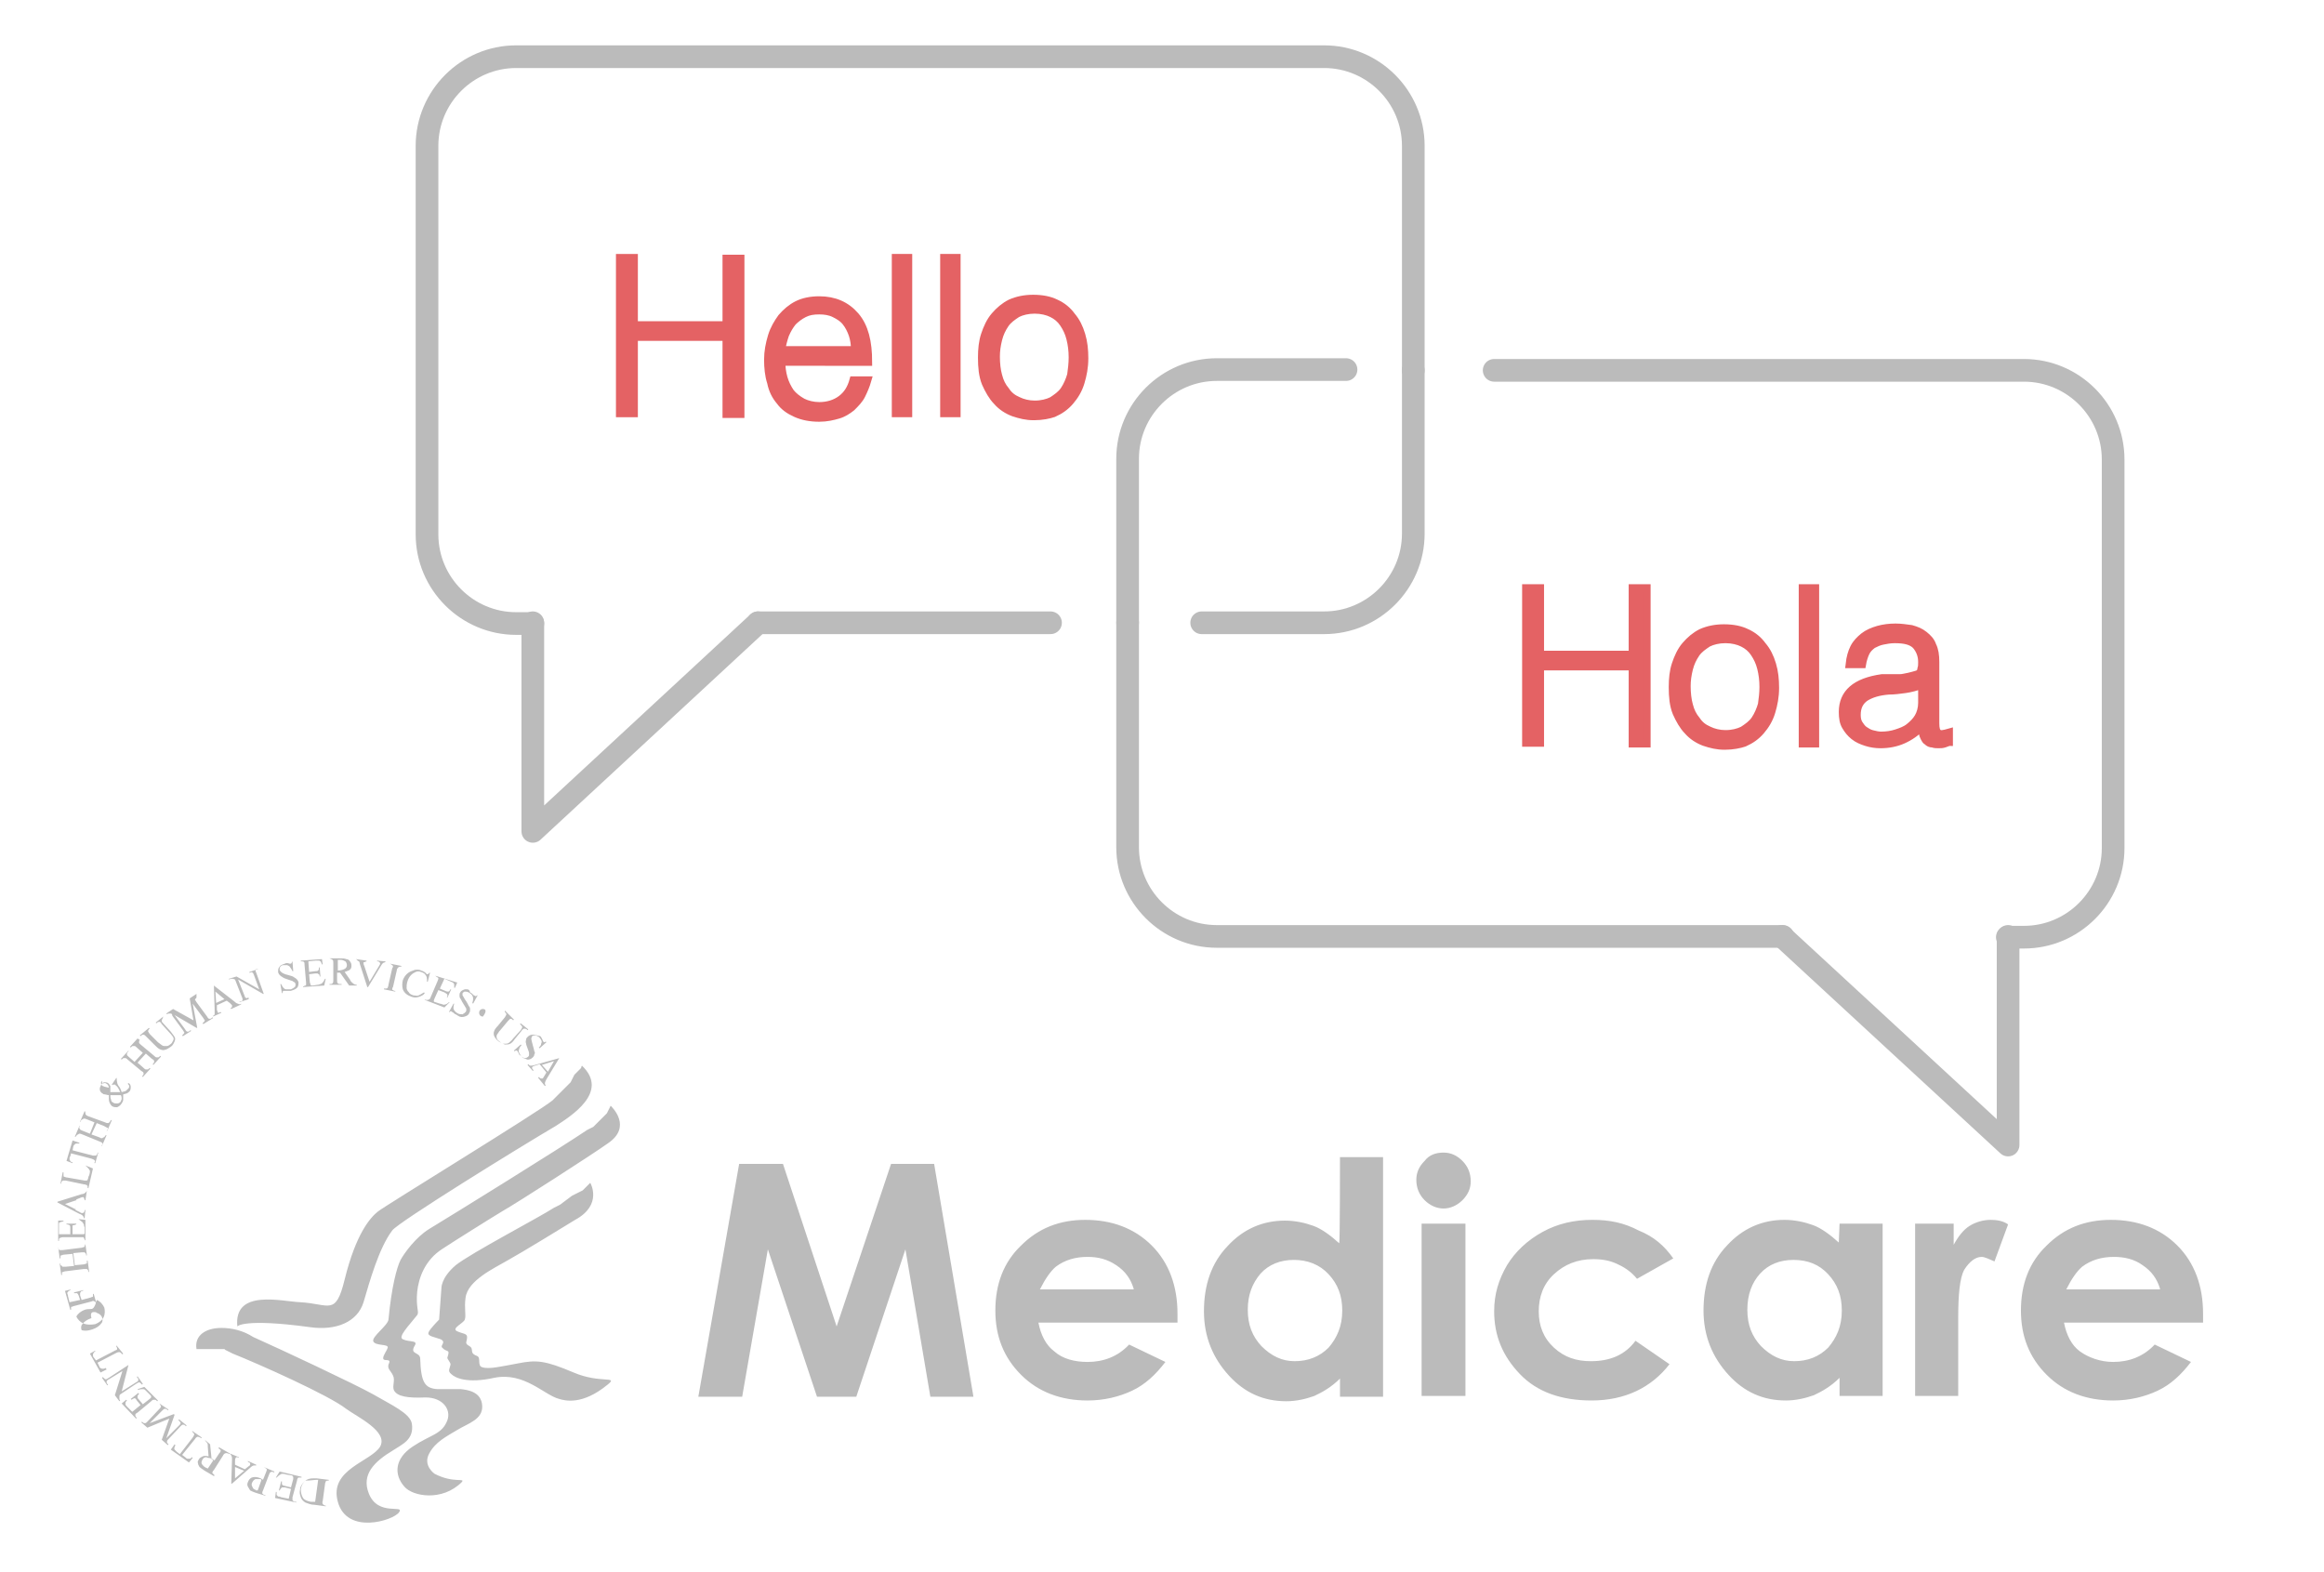 <?xml version="1.0" encoding="utf-8"?>
<!-- Generator: Adobe Illustrator 21.1.0, SVG Export Plug-In . SVG Version: 6.00 Build 0)  -->
<svg version="1.1" id="Layer_1" xmlns="http://www.w3.org/2000/svg" xmlns:xlink="http://www.w3.org/1999/xlink" x="0px" y="0px"
	 viewBox="0 0 307.5 208" style="enable-background:new 0 0 307.5 208;" xml:space="preserve">
<style type="text/css">
	.st0{fill:#BBBBBB;}
	.st1{fill:none;stroke:#BBBBBB;stroke-width:3;stroke-linecap:round;stroke-linejoin:round;}
	.st2{fill:#E46264;stroke:#E46264;stroke-miterlimit:10;}
</style>
<path class="st0" d="M43.6,126.8L43.6,126.8L43.6,126.8c0.2,0.1,0.3,0.1,0.4,0.2s0.1,0.2,0.1,0.4v2.3c0,0.2,0,0.3-0.1,0.4
	c-0.1,0.1-0.2,0.1-0.3,0.1h-0.1v0.1h1.6v-0.1H45c-0.1,0-0.2,0-0.3-0.1s-0.1-0.2-0.1-0.4v-1h0.1h0.1H45l1.2,1.7h1v-0.1
	c-0.2,0-0.4-0.1-0.5-0.2c-0.1-0.1-0.3-0.2-0.4-0.5l-0.7-1c0.3-0.1,0.6-0.2,0.7-0.3c0.2-0.2,0.2-0.3,0.2-0.6c0-0.2-0.1-0.4-0.2-0.5
	c-0.1-0.2-0.3-0.3-0.5-0.3c-0.2-0.1-0.5-0.1-0.9-0.1L43.6,126.8L43.6,126.8z M42.6,126.9l-2.8,0.2v0.1h0.1c0.2,0,0.3,0,0.3,0.1
	c0.1,0,0.1,0.2,0.1,0.4l0.2,2.3c0,0.2,0,0.3,0,0.3c0,0.1-0.1,0.1-0.1,0.1c-0.1,0-0.2,0.1-0.2,0.1h-0.1v0.1l2.8-0.2l0.2-0.9H43
	c-0.1,0.2-0.2,0.4-0.3,0.5c-0.1,0.1-0.2,0.2-0.3,0.2s-0.2,0.1-0.4,0.1l-0.6,0.1c-0.1,0-0.2,0-0.2,0s-0.1,0-0.1-0.1
	c0,0,0-0.1-0.1-0.3l-0.1-1.1l0.8-0.1c0.2,0,0.3,0,0.3,0c0.1,0,0.1,0.1,0.2,0.1c0,0,0.1,0.1,0.1,0.3h0.1l-0.1-1.2h-0.1
	c0,0.2,0,0.3-0.1,0.4c-0.1,0.1-0.2,0.1-0.4,0.1l-0.8,0.1l-0.1-1.4l1-0.1c0.2,0,0.3,0,0.4,0c0.1,0,0.2,0.1,0.2,0.1
	c0.1,0.1,0.1,0.2,0.2,0.4h0.1L42.6,126.9L42.6,126.9z M47.1,126.9L47.1,126.9c0.1,0.1,0.2,0.1,0.2,0.2c0.1,0,0.1,0.1,0.2,0.1
	c0,0,0.1,0.1,0.1,0.3l1,3.1h0.1l1.7-2.8c0.1-0.2,0.2-0.3,0.3-0.4c0.1,0,0.2-0.1,0.3-0.1v-0.1l-1.1-0.1v0.1c0,0,0,0,0.1,0
	c0.1,0,0.2,0.1,0.2,0.1c0.1,0.1,0.1,0.1,0.1,0.2c0,0.1-0.1,0.2-0.2,0.4l-1.2,2l-0.7-2.1c-0.1-0.2-0.1-0.3-0.1-0.4
	c0-0.1,0-0.1,0.1-0.1s0.2-0.1,0.3-0.1v-0.1L47.1,126.9L47.1,126.9z M45.1,127c0.2,0,0.4,0.1,0.6,0.2c0.1,0.1,0.2,0.3,0.2,0.5
	c0,0.2-0.1,0.4-0.3,0.5c-0.2,0.1-0.5,0.2-0.8,0.2c0,0,0,0-0.1,0l0,0l0,0l0,0l0,0l0,0l0,0l0,0l0,0l0,0V127C44.8,127,45,127,45.1,127
	L45.1,127z M38.7,127.2L38.7,127.2c-0.1,0.1-0.1,0.1-0.1,0.2l-0.1,0.1c0,0-0.1,0-0.2,0c-0.2-0.1-0.5-0.1-0.6,0
	c-0.3,0.1-0.6,0.2-0.7,0.4c-0.2,0.2-0.2,0.4-0.2,0.7c0,0.1,0.1,0.3,0.2,0.4c0.1,0.1,0.2,0.2,0.4,0.3c0.1,0.1,0.4,0.2,0.7,0.3
	s0.6,0.2,0.6,0.2c0.1,0.1,0.2,0.1,0.3,0.2c0.1,0.1,0.1,0.2,0.1,0.2c0,0.2,0,0.3-0.1,0.4c-0.1,0.1-0.3,0.2-0.5,0.3
	c-0.2,0-0.4,0-0.6,0c-0.2,0-0.3-0.1-0.4-0.2c-0.1-0.1-0.2-0.3-0.3-0.5h-0.1l0.2,1.2h0.1c0-0.1,0-0.1,0-0.2l0.1-0.1
	c0.1,0,0.2,0,0.3,0c0.2,0,0.3,0,0.4,0c0.1,0,0.2,0,0.3,0c0.3-0.1,0.6-0.2,0.8-0.4c0.2-0.2,0.2-0.5,0.2-0.7c0-0.1-0.1-0.3-0.2-0.4
	c-0.1-0.1-0.2-0.2-0.4-0.3c-0.1-0.1-0.4-0.2-0.8-0.3c-0.5-0.1-0.8-0.3-0.9-0.4c-0.1-0.1-0.2-0.2-0.2-0.3s0-0.3,0.1-0.4
	c0.1-0.1,0.2-0.2,0.4-0.2c0.2,0,0.3,0,0.5,0c0.2,0.1,0.3,0.1,0.4,0.3c0.1,0.1,0.2,0.3,0.3,0.5h0.1L38.7,127.2L38.7,127.2z
	 M51.6,127.5L51.6,127.5L51.6,127.5c0.2,0.1,0.3,0.2,0.3,0.2l0.1,0.1c0,0.1,0,0.2-0.1,0.3l-0.5,2.2c0,0.2-0.1,0.3-0.1,0.4
	c-0.1,0.1-0.2,0.1-0.4,0.1h-0.1v0.1l1.5,0.3v-0.1h-0.1c-0.1,0-0.2-0.1-0.2-0.1c-0.1,0-0.1-0.1-0.1-0.1c0-0.1,0-0.2,0.1-0.3l0.5-2.2
	c0-0.2,0.1-0.3,0.2-0.4c0.1-0.1,0.2-0.1,0.3-0.1h0.1v-0.1L51.6,127.5L51.6,127.5z M34.2,128.2l-1.2,0.4v0.1h0.1
	c0.1-0.1,0.3-0.1,0.3,0c0.1,0,0.1,0.1,0.2,0.3l0.7,1.9l-3-1.7l-1,0.3v0.1c0.1,0,0.2-0.1,0.2-0.1c0.1,0,0.2,0,0.3,0
	c0.1,0,0.2,0.1,0.3,0.1l0.9,2.3c0.1,0.2,0.1,0.3,0.1,0.4s-0.1,0.2-0.3,0.2h-0.1v0.1l1.2-0.4V132h-0.1c-0.1,0.1-0.2,0.1-0.3,0
	c-0.1,0-0.1-0.2-0.2-0.4l-0.8-2l3.3,1.9h0.1l-1-2.8c-0.1-0.2-0.1-0.3-0.1-0.4C33.8,128.3,33.9,128.2,34.2,128.2L34.2,128.2
	L34.2,128.2L34.2,128.2z M55.2,128.3c-0.2,0-0.3,0-0.5,0.1c-0.3,0.1-0.6,0.2-0.9,0.5c-0.2,0.2-0.4,0.5-0.5,0.8
	c-0.1,0.4-0.1,0.8,0,1.2c0.2,0.5,0.6,0.8,1.2,1c0.3,0.1,0.6,0.1,0.9,0c0.3-0.1,0.6-0.2,0.8-0.5l-0.1-0.1c-0.3,0.2-0.5,0.3-0.7,0.4
	c-0.2,0.1-0.4,0-0.7,0c-0.3-0.1-0.5-0.2-0.6-0.4c-0.2-0.2-0.3-0.4-0.3-0.6c0-0.2,0-0.5,0.1-0.8c0.1-0.4,0.3-0.7,0.5-0.9
	s0.4-0.3,0.6-0.4c0.2-0.1,0.5-0.1,0.7,0c0.3,0.1,0.5,0.2,0.6,0.4c0.2,0.2,0.2,0.5,0.2,0.9h0.1l0.3-1.2h-0.1c0,0.1-0.1,0.1-0.2,0.2
	c-0.1,0-0.1,0-0.1,0s-0.1,0-0.1-0.1c-0.2-0.2-0.4-0.3-0.7-0.4C55.5,128.3,55.3,128.3,55.2,128.3L55.2,128.3z M57.6,129.1L57.6,129.1
	L57.6,129.1c0.2,0.2,0.3,0.2,0.4,0.3c0,0.1,0,0.2-0.1,0.4l-0.9,2.1c-0.1,0.2-0.1,0.3-0.2,0.3c0,0-0.1,0.1-0.2,0.1
	c-0.1,0-0.2,0-0.3,0l-0.1-0.1v0.1l2.6,1l0.7-0.7h-0.1c-0.2,0.2-0.4,0.3-0.5,0.3s-0.2,0.1-0.3,0c-0.1,0-0.2-0.1-0.4-0.1l-0.6-0.2
	c-0.1,0-0.2-0.1-0.2-0.1v-0.1c0,0,0-0.1,0.1-0.3L58,131l0.8,0.3c0.1,0.1,0.2,0.1,0.3,0.2c0.1,0.1,0.1,0.1,0.1,0.2s0,0.2-0.1,0.3h0.1
	l0.5-1.1h-0.1c-0.1,0.2-0.2,0.3-0.3,0.3c-0.1,0-0.2,0-0.4-0.1l-0.7-0.3l0.6-1.3l0.9,0.4c0.2,0.1,0.3,0.1,0.3,0.2
	c0.1,0.1,0.1,0.1,0.1,0.2c0,0.1,0,0.2,0,0.4h0.1l0.3-0.7L57.6,129.1L57.6,129.1z M28.3,130.4L28.3,130.4l0.1,3.2c0,0.3,0,0.5,0,0.6
	s-0.1,0.1-0.2,0.2v0.1l1.1-0.5l-0.1-0.1c-0.2,0.1-0.3,0.1-0.3,0.1c-0.1,0-0.1,0-0.1-0.1c0-0.1-0.1-0.2-0.1-0.3v-0.6l1.3-0.6l0.4,0.3
	c0.1,0.1,0.2,0.2,0.3,0.3c0,0.1,0,0.1,0,0.2c0,0.1-0.1,0.1-0.2,0.2l0.1,0.1l1.3-0.6v-0.1c-0.1,0.1-0.3,0.1-0.4,0
	c-0.1,0-0.3-0.1-0.5-0.3L28.3,130.4L28.3,130.4z M61.8,130.9c-0.1,0-0.2,0-0.3,0c-0.3,0.1-0.5,0.2-0.6,0.4c-0.1,0.1-0.1,0.3-0.1,0.4
	s0,0.3,0.1,0.4c0.1,0.1,0.2,0.4,0.4,0.7c0.2,0.3,0.3,0.5,0.3,0.5c0.1,0.1,0.1,0.2,0.1,0.3s0,0.2-0.1,0.3c-0.1,0.1-0.2,0.2-0.4,0.3
	c-0.2,0-0.4,0-0.6-0.1c-0.2-0.1-0.3-0.2-0.4-0.3c-0.1-0.1-0.2-0.3-0.2-0.4c0-0.1,0-0.3,0.1-0.6H60l-0.6,1.1h0.1
	c0.1-0.1,0.1-0.1,0.1-0.1h0.1c0,0,0.1,0.1,0.3,0.2c0.1,0.1,0.2,0.2,0.3,0.2c0.1,0.1,0.2,0.1,0.3,0.2c0.3,0.2,0.6,0.2,0.9,0.1
	c0.3-0.1,0.5-0.2,0.6-0.5c0.1-0.1,0.1-0.3,0.1-0.4c0-0.1,0-0.3-0.1-0.4c-0.1-0.1-0.2-0.4-0.4-0.7c-0.3-0.4-0.4-0.7-0.5-0.8
	c0-0.1,0-0.2,0-0.3c0.1-0.1,0.2-0.2,0.3-0.2c0.2,0,0.3,0,0.5,0.1c0.2,0.1,0.3,0.2,0.4,0.3c0.1,0.1,0.2,0.3,0.2,0.5
	c0,0.2,0,0.3-0.1,0.6l0.1,0.1l0.6-1.1h-0.1c-0.1,0.1-0.1,0.1-0.1,0.1h-0.1c0,0-0.1-0.1-0.2-0.1c-0.2-0.2-0.3-0.3-0.5-0.4
	C62.1,130.9,61.9,130.9,61.8,130.9L61.8,130.9z M28.5,131.2l1.2,1l-1.1,0.5L28.5,131.2L28.5,131.2z M26,131.5l-0.9,0.6l0.5,2.9
	l-2.7-1.5l-0.9,0.6l0.1,0.1c0.1-0.1,0.2-0.1,0.3-0.1c0.1,0,0.1,0,0.2,0c0.1,0,0.2,0.1,0.2,0.3l1.4,1.9c0.1,0.2,0.2,0.3,0.2,0.3
	c0,0.1-0.1,0.2-0.2,0.3l-0.1,0.1l0.1,0.1l1.1-0.7l-0.1-0.1l-0.1,0.1c-0.1,0.1-0.2,0.1-0.3,0.1c-0.1,0-0.2-0.1-0.3-0.3l-1.4-1.9
	L26,136h0.1l-0.6-3.2l1.4,1.9c0.1,0.2,0.2,0.3,0.2,0.3c0,0.1-0.1,0.2-0.2,0.3l-0.1,0.1l0.1,0.1l1.3-0.8l-0.1-0.1l-0.1,0.1
	c-0.1,0.1-0.2,0.1-0.3,0.1s-0.2-0.1-0.3-0.3l-1.4-1.9c-0.1-0.2-0.2-0.3-0.2-0.3c0-0.1,0.1-0.2,0.2-0.3L26,131.5L26,131.5L26,131.5z
	 M63.9,133.5c-0.3,0-0.5,0.2-0.5,0.5c0,0.3,0.2,0.5,0.5,0.5l0,0l0,0l0,0l0,0l0,0l0,0l0,0l0,0l0,0l0,0l0,0l0,0l0,0l0,0l0,0l0,0l0,0
	l0,0l0,0l0,0l0,0l0,0l0,0l0,0l0,0l0,0l0,0l0,0l0,0l0,0l0,0l0,0l0,0C64.5,133.7,64.2,133.5,63.9,133.5L63.9,133.5z M66.8,133.7
	L66.8,133.7v0.2c0.1,0.1,0.2,0.2,0.2,0.3s-0.1,0.2-0.2,0.4l-0.9,1.1c-0.3,0.3-0.5,0.6-0.5,0.7c-0.1,0.2-0.1,0.5,0,0.7
	c0.1,0.2,0.3,0.5,0.6,0.7c0.3,0.2,0.6,0.3,0.8,0.4c0.3,0,0.5,0,0.7-0.1s0.4-0.3,0.6-0.6l0.9-1.1c0.1-0.2,0.2-0.2,0.3-0.3
	c0.1,0,0.3,0,0.4,0.1l0.1,0.1l0.1-0.1l-1-0.8l-0.1,0.1l0,0l0.1,0.1c0.1,0.1,0.2,0.2,0.2,0.3s-0.1,0.2-0.2,0.4l-1,1.1
	c-0.2,0.3-0.5,0.5-0.6,0.6c-0.2,0.1-0.3,0.1-0.6,0.1c-0.2,0-0.4-0.1-0.6-0.3c-0.1-0.1-0.3-0.2-0.3-0.3c-0.1-0.1-0.1-0.3-0.1-0.4
	c0-0.1,0.1-0.3,0.2-0.4c0.1-0.2,0.2-0.3,0.3-0.4l1-1.2c0.1-0.1,0.2-0.2,0.3-0.3c0.1,0,0.2,0,0.3,0.1l0.1,0.1l0.1-0.1L66.8,133.7
	L66.8,133.7z M21.6,134.5l-1,0.8l0.1,0.1l0.1-0.1c0.1-0.1,0.2-0.1,0.3-0.1c0.1,0,0.2,0.1,0.3,0.3l1,1.1c0.3,0.3,0.4,0.5,0.5,0.6
	c0.1,0.2,0.1,0.3,0,0.5c-0.1,0.2-0.2,0.4-0.4,0.5c-0.1,0.1-0.3,0.2-0.4,0.2c-0.1,0-0.3,0-0.4,0c-0.1,0-0.3-0.1-0.4-0.2
	c-0.1-0.1-0.3-0.2-0.4-0.3l-1.1-1.1c-0.1-0.2-0.2-0.3-0.2-0.3c0-0.1,0-0.2,0.1-0.3l0.1-0.1l-0.1-0.1l-1.2,1l0.1,0.1l0.1-0.1
	c0.1-0.1,0.2-0.1,0.3-0.1c0.1,0,0.2,0.1,0.4,0.3l1,1c0.3,0.3,0.5,0.5,0.7,0.6s0.5,0.2,0.7,0.1c0.2,0,0.5-0.2,0.8-0.4
	c0.3-0.2,0.4-0.5,0.5-0.7c0.1-0.2,0.1-0.5,0-0.6c-0.1-0.2-0.3-0.4-0.5-0.7l-1-1.1c-0.1-0.1-0.2-0.2-0.2-0.3s0-0.2,0.1-0.3
	L21.6,134.5L21.6,134.5L21.6,134.5z M70.5,136.9c-0.3,0-0.5,0.1-0.7,0.3c-0.1,0.1-0.2,0.2-0.2,0.4c0,0.1-0.1,0.3,0,0.4
	c0,0.2,0.1,0.4,0.2,0.7c0.1,0.3,0.2,0.5,0.2,0.6s0,0.2,0,0.3c0,0.1-0.1,0.2-0.1,0.2c-0.1,0.1-0.3,0.2-0.4,0.2
	c-0.2,0-0.3-0.1-0.5-0.2c-0.1-0.1-0.2-0.3-0.3-0.5c-0.1-0.2-0.1-0.3,0-0.5c0-0.1,0.1-0.3,0.3-0.5l-0.1-0.1L68,139l0.1,0.1
	c0.1-0.1,0.1-0.1,0.2-0.1s0.1,0,0.1,0s0.1,0.1,0.2,0.3s0.1,0.3,0.2,0.3c0.1,0.1,0.1,0.1,0.2,0.2c0.2,0.2,0.5,0.3,0.8,0.4
	c0.3,0,0.5-0.1,0.7-0.3c0.1-0.1,0.2-0.2,0.2-0.4c0.1-0.1,0.1-0.3,0-0.4c0-0.1-0.1-0.4-0.2-0.8c-0.1-0.4-0.2-0.7-0.2-0.9
	c0-0.1,0.1-0.2,0.1-0.3c0.1-0.1,0.2-0.1,0.4-0.1c0.2,0,0.3,0.1,0.5,0.2c0.1,0.1,0.2,0.2,0.3,0.4c0.1,0.2,0.1,0.3,0,0.5
	c0,0.2-0.1,0.3-0.3,0.5l0.1,0.1l0.9-0.8l-0.1-0.1c-0.1,0.1-0.1,0.1-0.2,0.1c0,0-0.1,0-0.1-0.1c0,0-0.1-0.1-0.1-0.2
	c-0.1-0.2-0.2-0.4-0.3-0.5C71,137,70.8,136.9,70.5,136.9L70.5,136.9z M18.2,137.4l-1,1.1l0.1,0.1l0.1-0.1c0.1-0.1,0.1-0.1,0.2-0.1
	c0.1,0,0.1,0,0.2,0c0.1,0,0.2,0.1,0.3,0.2l0.8,0.7l-1.1,1.2l0,0l-0.8-0.7c-0.1-0.1-0.2-0.2-0.2-0.2c0-0.1,0-0.1,0-0.2
	c0-0.1,0.1-0.2,0.1-0.2l0.1-0.1L17,139l-1,1.1l0.1,0.1l0.1-0.1c0.1-0.1,0.1-0.1,0.2-0.1c0.1,0,0.1,0,0.2,0c0.1,0,0.2,0.1,0.3,0.2
	l1.8,1.5c0.2,0.1,0.3,0.2,0.3,0.3s0,0.2-0.1,0.3l-0.1,0.1l0.1,0.1l1-1.1l-0.1-0.1l-0.1,0.1c-0.1,0.1-0.1,0.1-0.2,0.1
	c-0.1,0-0.1,0-0.2,0c-0.1,0-0.2-0.1-0.3-0.2l-0.8-0.7l1.1-1.2l0.8,0.7c0.2,0.1,0.3,0.2,0.3,0.3s0,0.2-0.1,0.3l-0.1,0.1l0.1,0.1
	l1-1.1l-0.1-0.1l-0.1,0.1c-0.1,0.1-0.1,0.1-0.2,0.1c-0.1,0-0.1,0-0.2,0c-0.1,0-0.2-0.1-0.3-0.2l-1.8-1.5c-0.1-0.1-0.2-0.2-0.2-0.2
	c0-0.1,0-0.1,0-0.2s0.1-0.2,0.1-0.2L18.2,137.4L18.2,137.4L18.2,137.4z M74,140l-3.2,0.9c-0.3,0.1-0.5,0.1-0.6,0.1
	c-0.1,0-0.2-0.1-0.3-0.2l-0.1,0.1l0.7,0.8l0.1-0.1c-0.1-0.1-0.2-0.2-0.2-0.3c0-0.1,0-0.1,0.1-0.2c0.1,0,0.2-0.1,0.3-0.1l0.6-0.2
	l0.9,1.1l0,0l-0.3,0.5c-0.1,0.2-0.2,0.3-0.2,0.3c-0.1,0-0.1,0-0.2,0c-0.1,0-0.2-0.1-0.3-0.2l-0.1,0.1l0.9,1.1l0.1-0.1
	c-0.1-0.1-0.1-0.2-0.1-0.3s0.1-0.3,0.2-0.5L74,140L74,140L74,140z M73.3,140.4l-0.8,1.4l-0.8-0.9L73.3,140.4z M77,141L77,141L77,141
	L77,141z M77,141L77,141L77,141L77,141L77,141l-0.1,0.2v0.1l-0.1,0.1l-0.1,0.1l-0.1,0.1l-0.1,0.1l-0.1,0.1l-0.1,0.1l-0.1,0.1
	l-0.1,0.1l-0.1,0.1l-0.1,0.2l-0.1,0.2l-0.1,0.2l-0.1,0.2l-0.1,0.2l-0.2,0.2l-0.2,0.2l-0.2,0.2l-0.2,0.2l-0.2,0.2l-0.2,0.2l-0.2,0.2
	l-0.2,0.2l-0.2,0.2l-0.2,0.2l-0.2,0.2l-0.2,0.2c-1.8,1.5-22.1,13.9-23.1,14.7c-1,0.8-2.9,2.9-4.4,9c-1.2,4.9-2,3.2-5.9,3
	c-2.4-0.1-8.8-1.8-8.3,3.2c0,0,0.8-1.1,9.6,0.1c3.5,0.5,6.3-0.7,7.1-3.3c0.8-2.7,2-7.1,3.8-9.5c0.8-1.1,17-11.1,21.6-13.8
	C75.5,147.7,80.7,144.5,77,141L77,141z M15.4,142.6l-0.6,0.9l0.1,0.1c0-0.1,0.1-0.1,0.2-0.1c0.1,0,0.2,0,0.2,0.1
	c0.2,0.1,0.4,0.4,0.6,0.9c-0.4,0-0.9,0-1.3,0c0-0.4,0-0.6,0-0.8c-0.1-0.2-0.2-0.3-0.3-0.4c-0.2-0.1-0.3-0.1-0.5-0.1
	s-0.3,0.2-0.4,0.3c-0.1,0.2-0.2,0.4-0.2,0.6c0,0.3,0.2,0.5,0.4,0.6c0.1,0.1,0.2,0.1,0.3,0.1c0.1,0,0.3,0.1,0.5,0.1
	c0,0.5,0,0.8,0.1,1c0.1,0.2,0.2,0.4,0.4,0.5c0.2,0.1,0.4,0.1,0.6,0.1c0.2-0.1,0.4-0.2,0.6-0.5c0.1-0.2,0.2-0.3,0.2-0.5s0-0.4,0-0.7
	c0.3-0.1,0.5-0.1,0.6-0.2c0.1-0.1,0.3-0.2,0.3-0.3c0.1-0.2,0.1-0.3,0.1-0.5s-0.1-0.4-0.3-0.5l-0.1,0.1c0.1,0.1,0.2,0.2,0.2,0.3
	s0,0.2-0.1,0.3s-0.2,0.2-0.3,0.3c-0.1,0.1-0.3,0.1-0.6,0.2c-0.1-0.3-0.2-0.6-0.4-0.8c-0.2-0.3-0.2-0.5-0.2-0.5
	C15.4,142.9,15.5,142.7,15.4,142.6L15.4,142.6L15.4,142.6z M13.8,143.3c0.1,0,0.2,0,0.3,0.1c0.2,0.1,0.2,0.2,0.3,0.4l0,0l0,0l0,0
	l0,0l0,0l0,0l0,0l0,0l0,0l0,0l0,0l0,0l0,0l0,0v0.1l0,0c-0.2,0-0.4-0.1-0.5-0.1c-0.1,0-0.2-0.1-0.3-0.1c-0.1-0.1-0.2-0.1-0.2-0.3
	c-0.1-0.1,0-0.3,0.1-0.4C13.5,143.4,13.6,143.4,13.8,143.3C13.7,143.3,13.7,143.3,13.8,143.3L13.8,143.3z M16,144.9L16,144.9
	L16,144.9c0.1,0.2,0.1,0.4,0.1,0.5s-0.1,0.2-0.1,0.3c-0.1,0.2-0.3,0.3-0.5,0.3c-0.2,0-0.4,0-0.5-0.1c-0.2-0.1-0.3-0.2-0.3-0.4
	c-0.1-0.2-0.1-0.4-0.1-0.6c0.3,0,0.5,0,0.6,0l0,0l0,0l0,0l0,0l0,0l0,0l0,0l0,0l0,0l0,0l0,0l0,0l0,0l0,0l0,0l0,0l0,0l0,0l0,0l0,0l0,0
	l0,0l0,0H16L16,144.9L16,144.9L16,144.9z M80.7,146.2C80.7,146.2,80.8,146.2,80.7,146.2L80.7,146.2
	C80.8,146.2,80.8,146.2,80.7,146.2z M80.8,146.3l-0.1,0.2l-0.1,0.2l-0.1,0.2l-0.1,0.2l-0.1,0.2l-0.1,0.1l-0.1,0.1l-0.1,0.1l-0.1,0.1
	l-0.1,0.1l-0.1,0.1l-0.1,0.1l-0.1,0.1l-0.1,0.1l-0.1,0.1l-0.1,0.1l-0.1,0.1l-0.1,0.1l-0.1,0.1l-0.1,0.1l-0.1,0.1l-0.1,0.1l-0.1,0.1
	l-0.2,0.1l-0.2,0.1l-0.2,0.1l-0.2,0.1c-3.7,2.5-17.6,11.1-20.9,13.1c-1.8,1.1-3.3,3.2-3.8,4.1c-0.5,1-1.2,3.6-1.6,7.9
	c-0.1,0.8-2.3,2.3-2,2.9c0.3,0.6,2,0.3,1.9,0.8c-0.1,0.4-0.6,1-0.6,1.4c0,0.5,1,0,0.8,0.6c-0.4,0.8,0.2,1,0.5,1.7
	c0.3,0.6-0.1,1.3,0.1,1.9c0.4,0.9,1.9,1.1,4.2,1c2.3,0,3.4,1.6,2.9,3c-0.7,1.9-2.2,1.9-4.6,3.5c-2.4,1.6-2.5,3.7-1.1,5.3
	c1.1,1.3,5,2,7.6-0.6c0.5-0.6-1.1,0.2-3.6-1.1c0,0-1.6-1.1-0.7-2.7c0.8-1.5,2.2-2.2,3.7-3.1c1.5-0.9,3.4-1.4,3.3-3.2
	c-0.1-1.9-2-2.1-2.8-2.2c-0.8,0-2,0-3.1,0c-1.7-0.1-2.2-0.9-2.3-4c0-1-1.5-0.5-0.7-1.8c0.4-0.7-0.8-0.4-1.6-0.8
	c-0.7-0.3,0.8-1.8,1.9-3.2c0.3-0.4-0.2-1,0-3.1c0.2-1.8,1-4.2,3.4-5.7c1.2-0.8,6.3-4,7.8-4.9c2.1-1.2,12.2-7.7,14-9
	C83.7,149.1,81,146.5,80.8,146.3L80.8,146.3z M11.2,147l-0.6,1.4h0.1v-0.1c0-0.1,0.1-0.1,0.2-0.2c0.1,0,0.1-0.1,0.2-0.1
	c0.1,0,0.2,0,0.4,0.1l1,0.4l-0.6,1.5l0,0l-1-0.4c-0.2-0.1-0.3-0.1-0.3-0.2l-0.1-0.1c0-0.1,0-0.2,0-0.2l0.1-0.1h-0.1l-0.6,1.4H10
	l0.1-0.1c0-0.1,0.1-0.1,0.2-0.2c0.1,0,0.1-0.1,0.2-0.1c0.1,0,0.2,0,0.4,0.1l2.2,0.9c0.2,0.1,0.3,0.1,0.4,0.2c0.1,0.1,0.1,0.2,0,0.3
	l-0.1,0.1h0.1l0.6-1.4H14l-0.1,0.1c0,0.1-0.1,0.1-0.2,0.2c-0.1,0-0.1,0.1-0.2,0.1c-0.1,0-0.2,0-0.3-0.1l-1.1-0.4l0.7-1.5l1,0.4
	c0.2,0.1,0.3,0.2,0.4,0.2c0.1,0.1,0.1,0.2,0,0.3l-0.1,0.1h0.1l0.6-1.4h-0.1l-0.1,0.1c0,0.1-0.1,0.1-0.1,0.2c-0.1,0-0.1,0.1-0.2,0.1
	c-0.1,0-0.2,0-0.4-0.1l-2.2-0.8c-0.2-0.1-0.3-0.1-0.3-0.2c-0.1,0-0.1-0.1-0.1-0.2C11.3,147.2,11.3,147.1,11.2,147h0.2H11.2L11.2,147
	z M9.6,150.9l-0.8,2.7l0.8,0.3v-0.1c-0.2-0.1-0.3-0.1-0.3-0.2c-0.1-0.1-0.1-0.2-0.1-0.3c0-0.1,0-0.2,0.1-0.3l0.1-0.4l2.7,0.7
	c0.2,0.1,0.3,0.1,0.4,0.2c0.1,0.1,0.1,0.2,0,0.3v0.1h0.1l0.4-1.4h-0.1v0.1c0,0.1-0.1,0.2-0.2,0.3c-0.1,0-0.2,0-0.4,0l-2.7-0.7
	l0.1-0.5c0-0.1,0.1-0.2,0.2-0.3c0.1-0.1,0.2-0.1,0.3-0.1s0.2,0,0.3,0v-0.1L9.6,150.9L9.6,150.9z M11.3,154.2L11.3,154.2
	c0.2,0.2,0.3,0.3,0.4,0.4c0.1,0.1,0.1,0.2,0.2,0.3c0,0.1,0,0.3-0.1,0.6l-0.1,0.2c0,0.2-0.1,0.3-0.1,0.4l-0.1,0.1c-0.1,0-0.2,0-0.3,0
	l-2.3-0.4c-0.2,0-0.3-0.1-0.4-0.1c-0.1,0-0.1-0.1-0.1-0.2s0-0.2,0-0.4H8.3L8,156.6h0.1v-0.1c0-0.1,0.1-0.2,0.2-0.3
	c0.1,0,0.2,0,0.4,0l2.4,0.5c0.2,0,0.3,0.1,0.4,0.1c0.1,0.1,0.1,0.2,0.1,0.3v0.1h0.1l0.6-2.6L11.3,154.2L11.3,154.2z M78.1,156.5
	L78.1,156.5L78.1,156.5L78.1,156.5L78.1,156.5L78.1,156.5L78.1,156.5L78.1,156.5l-0.2,0.2l-0.1,0.1l-0.1,0.1l-0.1,0.1l-0.1,0.1
	l-0.1,0.1l-0.1,0.1l-0.1,0.1l-0.1,0.1l-0.2,0.1l-0.2,0.1l-0.2,0.1l-0.2,0.1l-0.2,0.1l-0.2,0.1l-0.2,0.1l-0.4,0.3l-0.4,0.3l-0.4,0.3
	l-0.4,0.3l-0.2,0.1l-0.2,0.1l-0.2,0.1l-0.2,0.1c-2,1.3-11,6-13,7.6c-2,1.7-1.9,3.1-1.9,3.1l-0.3,4.1c0,0-1.3,1.3-1.4,1.7
	c-0.2,0.5,0.8,0.6,1.6,0.9c0.8,0.4-0.1,0.8,0.2,1.1c0.6,0.7,1.1,0.1,0.7,1.3c-0.1,0.2,0.5,0.7,0.4,1c-0.1,0.5-0.4,0.8,0.1,1.2
	c0.5,0.5,2.1,1.3,5.7,0.5c4-0.8,6.6,2.3,8.6,2.8c0.7,0.2,3,0.9,6.4-1.9c1.5-1.2-1-0.1-4.5-1.6c-3.8-1.6-4.9-1.7-7.4-1.2
	c-2.2,0.4-3.8,0.8-4.7,0.5c-0.7-0.2-0.1-1.3-0.7-1.5c-1.1-0.4-0.3-0.9-1-1.3c-0.7-0.4-0.3-0.5-0.3-1.2c0-0.5-0.6-0.4-1.4-0.8
	c-0.6-0.4,0.9-1,1.1-1.5c0.2-0.6-0.1-1.5,0.1-2.9c0.3-2.3,3.8-3.9,5.5-4.9c2-1.1,7.7-4.6,9-5.4C79.8,159.4,78.1,156.5,78.1,156.5
	L78.1,156.5z M11.5,157.5c0,0.1-0.1,0.2-0.2,0.3c-0.1,0.1-0.3,0.2-0.5,0.2l-3.2,1v0.1l2.9,1.5c0.3,0.1,0.4,0.2,0.5,0.3
	c0,0.1,0.1,0.1,0.1,0.3h0.1l0.1-1.1h-0.1c0,0.2-0.1,0.3-0.1,0.3c-0.1,0.1-0.1,0.1-0.2,0.1c-0.1,0-0.2,0-0.3-0.1l-0.6-0.3l0.1-1.4
	l0.5-0.2c0.2-0.1,0.3-0.1,0.4-0.1c0.1,0,0.1,0,0.1,0.1s0.1,0.1,0.1,0.3h0.1L11.5,157.5L11.5,157.5L11.5,157.5z M10.1,158.8L10,160
	l-1.4-0.7L10.1,158.8L10.1,158.8z M10.4,161.3L10.4,161.3c0.2,0.2,0.4,0.3,0.5,0.4c0.1,0.1,0.1,0.2,0.2,0.3c0,0.1,0,0.2,0.1,0.4v0.6
	c0,0.1,0,0.2,0,0.2l-0.1,0.1c0,0-0.1,0-0.3,0H9.6v-0.8c0-0.1,0-0.3,0-0.3c0-0.1,0.1-0.1,0.2-0.1c0.1,0,0.2-0.1,0.3-0.1v-0.1H8.8v0.1
	c0.2,0,0.4,0.1,0.4,0.1c0.1,0.1,0.1,0.2,0.1,0.4v0.8H7.8v-1c0-0.2,0-0.3,0-0.4c0-0.1,0.1-0.2,0.2-0.2c0.1,0,0.2-0.1,0.4-0.1v-0.1
	H7.7v2.7h0.1v-0.1c0-0.1,0-0.2,0.1-0.3c0.1,0,0.2-0.1,0.4-0.1h2.4c0.2,0,0.3,0,0.3,0c0.1,0,0.1,0.1,0.1,0.1c0,0.1,0.1,0.1,0.1,0.2
	v0.1h0.1v-2.7L10.4,161.3L10.4,161.3z M11.3,164.6L11.3,164.6L11.3,164.6c-0.1,0.2-0.1,0.3-0.1,0.3c0,0.1-0.1,0.1-0.1,0.1
	c-0.1,0-0.2,0.1-0.4,0.1l-2.4,0.3c-0.2,0-0.3,0-0.4,0c-0.1,0-0.1,0-0.1-0.1c-0.1-0.1-0.1-0.1-0.1-0.2V165H7.7l0.2,1.5h0.1v-0.1
	c0-0.1,0-0.2,0-0.2c0-0.1,0.1-0.1,0.1-0.1c0.1,0,0.2-0.1,0.4-0.1l1.1-0.1l0.2,1.6l-1.1,0.1c-0.2,0-0.3,0-0.4,0
	c-0.1,0-0.1-0.1-0.1-0.1C8,167.4,8,167.4,8,167.3v-0.1H7.9l0.2,1.5h0.1v-0.1c0-0.1,0-0.2,0-0.2c0-0.1,0.1-0.1,0.1-0.1
	c0.1,0,0.2-0.1,0.4-0.1l2.4-0.3c0.2,0,0.4,0,0.4,0c0.1,0.1,0.2,0.2,0.2,0.3v0.1h0.1l-0.2-1.5h-0.1v0.1c0,0.1,0,0.2,0,0.2
	c0,0.1-0.1,0.1-0.1,0.1c-0.1,0-0.2,0.1-0.4,0.1l-1.1,0.1l-0.2-1.6l1.1-0.1c0.2,0,0.4,0,0.4,0c0.1,0.1,0.2,0.2,0.2,0.3v0.1h0.1
	L11.3,164.6L11.3,164.6z M9.4,170.6l-0.8,0.2l0.7,2.5h0.1v-0.1c0-0.1,0-0.2,0-0.2c0-0.1,0-0.1,0.1-0.1c0.1,0,0.2-0.1,0.3-0.1
	l2.3-0.6c0.2-0.1,0.3-0.1,0.4,0c0.1,0,0.2,0.1,0.2,0.3v0.1h0.1l-0.4-1.4h-0.1v0.1c0,0.1,0,0.2,0,0.2c0,0.1,0,0.1-0.1,0.1
	c-0.1,0-0.2,0.1-0.3,0.1l-1.1,0.3l-0.2-0.6c0-0.1,0-0.2,0-0.3s0.1-0.1,0.1-0.2c0.1-0.1,0.2-0.1,0.3-0.1v-0.1l-1.2,0.3v0.1
	c0.2,0,0.3,0,0.4,0c0.1,0.1,0.1,0.1,0.2,0.3l0.2,0.6l-1.4,0.3L9,171.5c0-0.2-0.1-0.3-0.1-0.4c0-0.1,0.1-0.2,0.1-0.2
	C9.1,170.8,9.2,170.8,9.4,170.6L9.4,170.6L9.4,170.6z M12,173.2c-0.2,0-0.5,0-0.8,0.1c-0.5,0.2-0.9,0.5-1.1,0.9l0,0l0,0l0,0l0,0l0,0
	l0,0l0,0l0,0l0,0l0,0l0,0l0,0l0,0l0,0l0,0l0,0l0,0l0,0l0,0l0,0l0,0l0,0l0,0l0,0l0,0l0,0l0,0l0,0l0,0l0,0l0,0l0,0
	c0.2,0.4,0.5,0.7,0.9,0.9c0.5,0.2,1,0.2,1.6,0.1c0.5-0.2,0.9-0.5,1.1-0.9c0.2-0.4,0.2-0.9,0.1-1.3c-0.2-0.4-0.5-0.8-1-1
	C12.5,173.2,12.2,173.2,12,173.2L12,173.2z M12.4,173.6c0.2,0,0.3,0,0.4,0.1c0.3,0.1,0.6,0.3,0.7,0.6c0.1,0.3,0.1,0.6-0.1,0.8
	c-0.2,0.3-0.6,0.6-1.2,0.8c-0.6,0.2-1,0.2-1.4,0.1l0,0l0,0l0,0l0,0l0,0l0,0l0,0l0,0l0,0l0,0l0,0l0,0l0,0l0,0l0,0l0,0l0,0l0,0l0,0
	l0,0l0,0l0,0l0,0l0,0l0,0l0,0l0,0l0,0l0,0l0,0l0,0l0,0c-0.1-0.3-0.1-0.6,0.1-0.8c0.2-0.3,0.6-0.6,1.2-0.8
	C11.9,173.7,12.2,173.6,12.4,173.6L12.4,173.6z M29.3,175.7c-2.1,0-3.6,1-3.3,2.8l0,0l0,0l0,0l0,0l0,0h0.1h0.1h0.1h0.1h0.1h0.1h0.1
	h0.1H27h0.1h0.2h0.2h0.2h0.2H28h0.2h0.2h0.1h0.1h0.1h0.1h0.1H29h0.1h0.1h0.1h0.1h0.1h0.2l0.1,0.1l0.2,0.1l0.2,0.1l0.2,0.1l0.2,0.1
	l0.2,0.1c3.5,1.4,12.7,5.5,15,7.3c1.5,1.1,5.6,3,4.5,5c-1.2,2-6.8,3-5.6,7.3c1.2,4.4,7.3,2.5,8.1,1.4c0.8-1.1-2.8,0.6-4-2.5
	c-1-2.5,0.7-4.2,3.2-5.7c1.2-0.8,2.8-1.4,2.5-3.5c-0.2-1.4-2.7-2.5-5.1-3.9c-2.5-1.4-12.1-5.9-15.9-7.6
	C32.1,176,30.6,175.7,29.3,175.7L29.3,175.7z M15.4,178L15.4,178v0.2c0.1,0.1,0.1,0.2,0.1,0.3s-0.1,0.1-0.3,0.2l-2.5,1.3l-0.3-0.4
	c-0.1-0.1-0.1-0.2-0.1-0.3s0-0.2,0.1-0.3c0-0.1,0.1-0.1,0.2-0.2v-0.1l-0.7,0.4l0,0l1.4,2.5l0.8-0.4L14,181c-0.2,0.1-0.3,0.1-0.4,0.1
	c-0.1,0-0.2,0-0.3-0.1c-0.1,0-0.1-0.1-0.2-0.3l-0.2-0.4l2.5-1.3c0.2-0.1,0.3-0.1,0.4-0.1c0.1,0,0.2,0.1,0.3,0.2l0.1,0.1l0.1-0.1
	L15.4,178L15.4,178z M17,180.6l-2.6,1.7c-0.2,0.1-0.3,0.2-0.4,0.2c-0.1,0-0.2-0.1-0.3-0.2l-0.1-0.1l-0.1,0.1l0.7,1l0.1-0.1l-0.1-0.1
	c-0.1-0.1-0.1-0.2-0.1-0.3s0.1-0.2,0.3-0.3l1.8-1.1l-1,3.2l0.6,0.8l0.1-0.1c-0.1-0.1-0.1-0.2-0.1-0.2c0-0.1,0-0.2,0-0.3
	s0-0.2,0.1-0.3l2.1-1.4c0.2-0.1,0.3-0.2,0.4-0.2c0.1,0,0.2,0.1,0.3,0.2l0.1,0.1l0.1-0.1l-0.7-1l-0.1,0.1l0.1,0.1
	c0.1,0.1,0.1,0.2,0.1,0.3s-0.1,0.2-0.3,0.3l-1.9,1.2L17,180.6L17,180.6L17,180.6z M19.1,183.5l-0.9,0.3l0.1,0.1
	c0.2-0.1,0.5-0.1,0.6-0.1c0.1,0,0.2,0,0.3,0.1c0.1,0.1,0.2,0.2,0.3,0.3l0.4,0.4c0.1,0.1,0.1,0.1,0.1,0.2v0.1c0,0-0.1,0.1-0.2,0.2
	l-0.9,0.7l-0.5-0.6c-0.1-0.1-0.2-0.2-0.2-0.3s0-0.1,0-0.2c0-0.1,0.1-0.1,0.2-0.3l-0.1-0.1l-1,0.8l0.1,0.1c0.2-0.1,0.3-0.2,0.4-0.2
	c0.1,0,0.2,0.1,0.3,0.3l0.5,0.6l-1.1,0.9l-0.7-0.7c-0.1-0.1-0.2-0.2-0.2-0.3c0-0.1,0-0.2,0-0.2c0-0.1,0.1-0.2,0.2-0.3l-0.1-0.1
	l-0.6,0.5l1.9,2l0.1-0.1l-0.1-0.1c-0.1-0.1-0.1-0.2-0.1-0.3s0.1-0.2,0.3-0.3l1.8-1.5c0.1-0.1,0.2-0.2,0.3-0.2s0.1,0,0.2,0
	c0.1,0,0.2,0.1,0.2,0.1l0.1,0.1l0.1-0.1L19.1,183.5L19.1,183.5z M21.1,185.7L21.1,185.7L21.1,185.7c0.1,0.2,0.2,0.3,0.2,0.4
	s-0.1,0.2-0.2,0.3l-1.6,1.7c-0.1,0.1-0.2,0.2-0.3,0.2s-0.2,0-0.3-0.1l-0.1-0.1l-0.1,0.1l0.8,0.7l2.9-1.2l-1,2.8l0.8,0.7l0.1-0.1
	c-0.1-0.1-0.2-0.2-0.2-0.2c0-0.1,0-0.1,0-0.2c0-0.1,0.1-0.2,0.2-0.3l1.6-1.7c0.1-0.1,0.2-0.2,0.3-0.2c0.1,0,0.2,0,0.3,0.1l0.1,0.1
	l0.1-0.1l-1-0.8l-0.1,0.1l0.1,0.1c0.1,0.1,0.2,0.2,0.2,0.3s-0.1,0.2-0.2,0.3l-1.7,1.7l1.1-3.1l-0.1-0.1l-3.2,1.2l1.7-1.7
	c0.1-0.1,0.2-0.2,0.3-0.2s0.2,0,0.3,0.1l0.1,0.1l0.1-0.1L21.1,185.7L21.1,185.7z M25.4,189.3L25.4,189.3l0.1,0.2
	c0.1,0.1,0.2,0.2,0.2,0.3c0,0.1-0.1,0.2-0.2,0.4l-1.7,2.2l-0.4-0.3c-0.1-0.1-0.2-0.2-0.3-0.3c0-0.1-0.1-0.2,0-0.3
	c0-0.1,0.1-0.2,0.1-0.3l-0.1-0.1l-0.5,0.7l2.4,1.7l0.5-0.6l-0.1-0.1c-0.1,0.1-0.2,0.2-0.3,0.2c-0.1,0-0.2,0-0.3,0
	c-0.1,0-0.2-0.1-0.3-0.2l-0.4-0.3l1.7-2.1c0.1-0.2,0.2-0.2,0.3-0.3c0.1,0,0.2,0,0.4,0.1l0.1,0.1l0.1-0.1L25.4,189.3L25.4,189.3z
	 M27.1,190.5L27.1,190.5c0.1,0.2,0.2,0.3,0.3,0.4c0.1,0.1,0.1,0.3,0.1,0.6l0.1,1.2c-0.3-0.1-0.6-0.1-0.8,0c-0.2,0.1-0.4,0.2-0.5,0.4
	c-0.1,0.2-0.2,0.3-0.1,0.5c0,0.2,0.1,0.3,0.2,0.5c0.1,0.1,0.4,0.3,0.7,0.5l1.2,0.7l0.1-0.1l-0.1-0.1c-0.1-0.1-0.2-0.2-0.2-0.2
	c0-0.1,0-0.2,0.2-0.4l1.2-1.9c0.1-0.2,0.2-0.3,0.3-0.3c0.1-0.1,0.2,0,0.4,0l0.1,0.1l0.1-0.1l-1.4-0.8l-0.1,0.1l0.1,0.1
	c0.1,0.1,0.2,0.1,0.2,0.2c0,0.1,0,0.2-0.2,0.4l-0.6,0.9c0,0,0,0-0.1,0h-0.1c0,0-0.1-0.1-0.2-0.1l-0.2-2L27.1,190.5L27.1,190.5z
	 M30.4,192.3L30.4,192.3c0.1,0.2,0.2,0.2,0.2,0.3c0.1,0.1,0.1,0.3,0.1,0.5l-0.1,3.2h0.1l2.4-2.1c0.2-0.2,0.4-0.3,0.5-0.3
	s0.2,0,0.3,0v-0.1l-1.1-0.5v0.1c0.2,0.1,0.3,0.2,0.3,0.2c0,0.1,0,0.1,0,0.2s-0.1,0.1-0.2,0.2l-0.5,0.4l-1.3-0.6v-0.5
	c0-0.2,0-0.3,0.1-0.4c0-0.1,0.1-0.1,0.1-0.1c0.1,0,0.2,0,0.3,0.1v-0.1L30.4,192.3L30.4,192.3z M27.6,192.9c0.2,0,0.4,0.1,0.6,0.2
	c0,0,0,0,0.1,0l0,0l0,0l0,0l0,0l0,0l0,0l0,0l0,0l-0.8,1.2c-0.2-0.1-0.3-0.1-0.4-0.2c-0.2-0.1-0.3-0.3-0.4-0.4
	c-0.1-0.2,0-0.4,0.1-0.6c0.1-0.2,0.3-0.3,0.5-0.3C27.5,192.9,27.5,192.9,27.6,192.9L27.6,192.9z M34.9,194.1L34.9,194.1L34.9,194.1
	c0.2,0.1,0.3,0.2,0.4,0.3c0,0.1,0,0.2-0.1,0.4l-0.4,1l0,0c-0.1-0.1-0.2-0.1-0.3-0.2c-0.1,0-0.2-0.1-0.3-0.1c-0.3-0.1-0.6-0.1-0.9,0
	c-0.2,0.1-0.4,0.3-0.5,0.6c-0.1,0.2-0.1,0.4,0,0.6c0.1,0.2,0.2,0.3,0.3,0.5c0.2,0.1,0.4,0.2,0.7,0.3l1.3,0.4v-0.1H35
	c-0.1,0-0.2-0.1-0.3-0.2c0-0.1,0-0.2,0.1-0.4l0.8-2.1c0.1-0.2,0.1-0.3,0.2-0.3c0.1-0.1,0.2-0.1,0.4,0h0.1v-0.1L34.9,194.1
	L34.9,194.1z M31.1,194.1l1.2,0.5l-1.2,1V194.1L31.1,194.1z M37,194.7l-0.5,0.8h0.1c0.2-0.2,0.3-0.3,0.5-0.4
	c0.1-0.1,0.2-0.1,0.3-0.1c0.1,0,0.2,0,0.5,0.1l0.6,0.1c0.1,0,0.2,0,0.2,0.1l0.1,0.1c0,0,0,0.1,0,0.3l-0.3,1.1l-0.8-0.2
	c-0.1,0-0.3-0.1-0.3-0.1c-0.1-0.1-0.1-0.1-0.1-0.2c0-0.1,0-0.2,0-0.3h-0.1l-0.3,1.2H37c0.1-0.2,0.2-0.3,0.3-0.4c0.1,0,0.2,0,0.4,0
	l0.8,0.2l-0.3,1.3l-1-0.2c-0.2-0.1-0.3-0.1-0.4-0.1c-0.1-0.1-0.1-0.1-0.2-0.2c0-0.1,0-0.2,0-0.4h-0.1l-0.1,0.8l2.8,0.6v-0.1H39
	c-0.1,0-0.2-0.1-0.3-0.2c0-0.1,0-0.2,0-0.4l0.6-2.2c0-0.2,0.1-0.3,0.1-0.3c0-0.1,0.1-0.1,0.1-0.1c0.1,0,0.2,0,0.3,0h0.1v-0.1
	L37,194.7L37,194.7z M41.5,195.6c-0.5,0-0.9,0.1-1.2,0.4c-0.3,0.3-0.6,0.7-0.6,1.1c-0.1,0.4,0,0.7,0.1,1c0.1,0.3,0.3,0.5,0.6,0.7
	c0.3,0.1,0.7,0.3,1.2,0.3l1.5,0.2v-0.1H43c-0.1,0-0.2-0.1-0.3-0.2c0-0.1-0.1-0.2,0-0.4l0.3-2.2c0-0.2,0.1-0.3,0.1-0.4
	c0.1-0.1,0.2-0.1,0.3-0.1h0.1v-0.1l-1.6-0.2C41.9,195.6,41.7,195.6,41.5,195.6L41.5,195.6z M34.2,195.7c0.1,0,0.1,0,0.2,0
	c0.1,0,0.1,0,0.2,0.1l0,0l0,0l0,0l0,0l0,0l0,0l0,0l0,0l0,0l0,0l0,0l0,0l0,0l0,0l0,0l0,0l-0.5,1.4c-0.2,0-0.3,0-0.3-0.1
	c-0.1,0-0.3-0.1-0.3-0.2c-0.1-0.1-0.1-0.2-0.2-0.4c0-0.1,0-0.3,0.1-0.4c0.1-0.2,0.2-0.3,0.4-0.4C34,195.7,34.1,195.7,34.2,195.7
	L34.2,195.7z M41.9,195.8c0,0,0.1,0,0.2,0l0,0l0,0l0,0l0,0l0,0l0,0l0,0l0,0l0,0l0,0l0,0l0,0l0,0l0,0l0,0l0,0l-0.4,2.9
	c-0.2,0-0.4,0-0.6,0c-0.4-0.1-0.8-0.2-1-0.5c-0.2-0.3-0.3-0.7-0.3-1.2c0.1-0.5,0.3-0.8,0.6-1.1C41.2,195.9,41.5,195.8,41.9,195.8
	L41.9,195.8z"/>
<path id="Medicare" class="st0" d="M97.8,154h5.8l7.1,21.5l7.2-21.5h5.7l5.2,30.8h-5.7l-3.3-19.5l-6.5,19.5h-5.2l-6.5-19.5
	l-3.4,19.5h-5.8L97.8,154z M155.8,175h-18.4c0.3,1.6,1,3,2.1,3.8c1.1,1,2.7,1.4,4.4,1.4c2.1,0,4-0.7,5.5-2.3l4.8,2.3
	c-1.3,1.7-2.7,3-4.4,3.8s-3.7,1.3-5.9,1.3c-3.5,0-6.5-1.1-8.8-3.4c-2.3-2.3-3.4-5.1-3.4-8.5c0-3.5,1.1-6.4,3.4-8.6
	c2.3-2.3,5.1-3.4,8.5-3.4c3.5,0,6.5,1.1,8.8,3.4c2.3,2.3,3.4,5.4,3.4,9V175z M150,170.5c-0.4-1.3-1.1-2.3-2.3-3.1s-2.4-1.1-3.8-1.1
	c-1.6,0-3,0.4-4.2,1.3c-0.7,0.6-1.4,1.6-2.1,3H150z M177.3,153.1h5.7v31.7h-5.7v-2.4c-1.1,1.1-2.3,1.8-3.4,2.3
	c-1.1,0.4-2.4,0.7-3.7,0.7c-3,0-5.5-1.1-7.6-3.4c-2.1-2.3-3.3-5.1-3.3-8.5c0-3.5,1-6.4,3.1-8.6c2.1-2.3,4.7-3.4,7.6-3.4
	c1.4,0,2.7,0.3,3.8,0.7c1.1,0.4,2.3,1.3,3.4,2.3C177.3,164.4,177.3,153.1,177.3,153.1z M171.2,166.7c-1.8,0-3.3,0.6-4.4,1.8
	c-1.1,1.3-1.7,2.8-1.7,4.8c0,2,0.6,3.5,1.8,4.8c1.3,1.3,2.7,2,4.4,2c1.8,0,3.3-0.6,4.5-1.8c1.1-1.3,1.8-2.8,1.8-4.9
	c0-2-0.6-3.5-1.8-4.8C174.6,167.3,173,166.7,171.2,166.7z M191,152.5c1,0,1.8,0.4,2.5,1.1c0.7,0.7,1.1,1.6,1.1,2.7
	c0,1-0.4,1.8-1.1,2.5c-0.7,0.7-1.6,1.1-2.5,1.1s-1.8-0.4-2.5-1.1c-0.7-0.7-1.1-1.6-1.1-2.7c0-1,0.4-1.8,1.1-2.5
	C189.1,152.8,190,152.5,191,152.5z M188.1,161.9h5.8v22.8h-5.8V161.9z M221.4,166.5l-4.8,2.7c-0.8-1-1.8-1.6-2.7-2s-1.8-0.6-3.1-0.6
	c-2.1,0-3.8,0.7-5.2,2c-1.4,1.3-2,3-2,4.9s0.6,3.5,2,4.8c1.4,1.3,3,1.8,4.9,1.8c2.5,0,4.5-0.8,5.9-2.7l4.5,3.1
	c-2.4,3.1-5.9,4.8-10.3,4.8c-4,0-7.2-1.1-9.5-3.5c-2.3-2.4-3.4-5.1-3.4-8.3c0-2.3,0.6-4.2,1.7-6.1c1.1-1.8,2.7-3.3,4.7-4.4
	c2-1.1,4.2-1.6,6.6-1.6c2.3,0,4.2,0.4,6.1,1.4C218.8,163.6,220.2,164.8,221.4,166.5z M243.4,161.9h5.7v22.8h-5.7v-2.4
	c-1.1,1.1-2.3,1.8-3.4,2.3c-1.1,0.4-2.4,0.7-3.7,0.7c-3,0-5.5-1.1-7.6-3.4c-2.1-2.3-3.3-5.1-3.3-8.5c0-3.5,1-6.4,3.1-8.6
	c2.1-2.3,4.7-3.4,7.6-3.4c1.4,0,2.7,0.3,3.8,0.7s2.3,1.3,3.4,2.3L243.4,161.9L243.4,161.9z M237.3,166.7c-1.8,0-3.3,0.6-4.4,1.8
	s-1.7,2.8-1.7,4.8c0,2,0.6,3.5,1.8,4.8c1.3,1.3,2.7,2,4.4,2c1.8,0,3.3-0.6,4.5-1.8c1.1-1.3,1.8-2.8,1.8-4.9c0-2-0.6-3.5-1.8-4.8
	S239.2,166.7,237.3,166.7z M253.6,161.9h4.9v2.8c0.6-1.1,1.3-2,2.1-2.5s1.8-0.8,2.8-0.8c0.7,0,1.6,0.1,2.3,0.6l-1.8,4.9
	c-0.7-0.3-1.3-0.6-1.7-0.6c-0.8,0-1.6,0.6-2.3,1.7c-0.6,1.1-0.8,3.3-0.8,6.4v1.1v9.2h-5.7v-22.8H253.6z M291.5,175h-18.4
	c0.3,1.6,1,3,2.1,3.8c1.1,0.8,2.7,1.4,4.4,1.4c2.1,0,4-0.7,5.5-2.3l4.8,2.3c-1.3,1.7-2.7,3-4.4,3.8c-1.7,0.8-3.7,1.3-5.9,1.3
	c-3.5,0-6.5-1.1-8.8-3.4c-2.3-2.3-3.4-5.1-3.4-8.5c0-3.5,1.1-6.4,3.4-8.6c2.3-2.3,5.1-3.4,8.5-3.4c3.5,0,6.5,1.1,8.8,3.4
	c2.3,2.3,3.4,5.4,3.4,9L291.5,175z M285.8,170.5c-0.4-1.3-1.1-2.3-2.3-3.1c-1.1-0.8-2.4-1.1-3.8-1.1c-1.6,0-3,0.4-4.2,1.3
	c-0.7,0.6-1.4,1.6-2.1,3H285.8z"/>
<g>
	<path class="st1" d="M159,82.4h16.2c6.5,0,11.8-5.3,11.8-11.8V49"/>
	<path class="st1" d="M149.2,82.4"/>
	<line class="st1" x1="139" y1="82.4" x2="100.3" y2="82.4"/>
	<path class="st1" d="M149.2,82.4"/>
	<path class="st1" d="M187,49V19.3c0-6.5-5.3-11.8-11.8-11.8H68.3c-6.5,0-11.8,5.3-11.8,11.8v51.4c0,6.5,5.3,11.8,11.8,11.8h2.2"/>
	<polyline class="st1" points="70.5,82.4 70.5,110 100.3,82.4 	"/>
	<path class="st1" d="M149.2,82.4v29.7c0,6.5,5.3,11.8,11.8,11.8h74.9"/>
	<path class="st1" d="M187,49"/>
	<path class="st1" d="M149.2,82.4V60.7c0-6.5,5.3-11.8,11.8-11.8h17.1"/>
	<path class="st1" d="M197.7,49h70.1c6.5,0,11.8,5.3,11.8,11.8v51.4c0,6.5-5.3,11.8-11.8,11.8h-2.2"/>
	<path class="st1" d="M187,49"/>
	<polyline class="st1" points="265.7,123.9 265.7,151.5 235.8,123.9 	"/>
</g>
<g>
	<path class="st2" d="M82,54.7V34.1h1.9V43h12.2v-8.8H98v20.6h-1.9V44.6H83.9v10.1H82z"/>
	<path class="st2" d="M103.4,47.7c0,0.8,0.1,1.6,0.3,2.3c0.2,0.7,0.5,1.3,0.9,1.9c0.4,0.5,0.9,0.9,1.6,1.3c0.6,0.3,1.4,0.5,2.2,0.5
		c1.1,0,2.1-0.3,2.9-0.9c0.8-0.6,1.3-1.4,1.6-2.5h1.9c-0.2,0.7-0.5,1.4-0.8,2c-0.3,0.6-0.8,1.1-1.3,1.6c-0.5,0.4-1.1,0.8-1.8,1
		c-0.7,0.2-1.5,0.4-2.5,0.4c-1.2,0-2.2-0.2-3.1-0.6c-0.9-0.4-1.6-0.9-2.1-1.6c-0.6-0.7-1-1.5-1.2-2.5c-0.3-0.9-0.4-2-0.4-3
		c0-1.1,0.2-2.1,0.5-3.1c0.3-1,0.8-1.8,1.3-2.5c0.6-0.7,1.3-1.3,2.1-1.7c0.8-0.4,1.8-0.6,2.9-0.6c2,0,3.6,0.7,4.8,2.1
		c1.2,1.4,1.7,3.4,1.7,6.1H103.4z M113.1,46.3c0-0.7-0.1-1.4-0.3-2c-0.2-0.6-0.5-1.2-0.9-1.7c-0.4-0.5-0.9-0.8-1.5-1.1
		c-0.6-0.3-1.3-0.4-2-0.4c-0.8,0-1.4,0.1-2,0.4c-0.6,0.3-1.1,0.7-1.5,1.1c-0.4,0.5-0.7,1-1,1.7c-0.2,0.6-0.4,1.3-0.5,2H113.1z"/>
	<path class="st2" d="M118.5,54.7V34.1h1.7v20.6H118.5z"/>
	<path class="st2" d="M124.9,54.7V34.1h1.7v20.6H124.9z"/>
	<path class="st2" d="M136.8,55.1c-1,0-1.8-0.2-2.7-0.5c-0.8-0.3-1.6-0.8-2.2-1.5c-0.6-0.6-1.1-1.5-1.5-2.4c-0.4-1-0.5-2.1-0.5-3.4
		c0-1.1,0.1-2.1,0.4-3c0.3-0.9,0.7-1.8,1.3-2.5c0.6-0.7,1.3-1.3,2.1-1.7c0.9-0.4,1.9-0.6,3-0.6c1.2,0,2.2,0.2,3,0.6
		c0.9,0.4,1.6,1,2.1,1.7c0.6,0.7,1,1.5,1.3,2.5c0.3,1,0.4,2,0.4,3.1c0,1.2-0.2,2.2-0.5,3.2c-0.3,1-0.8,1.8-1.4,2.5
		c-0.6,0.7-1.3,1.2-2.2,1.6C138.8,54.9,137.9,55.1,136.8,55.1z M141.9,47.3c0-0.9-0.1-1.7-0.3-2.5c-0.2-0.8-0.5-1.4-0.9-2
		c-0.4-0.6-0.9-1-1.5-1.3c-0.6-0.3-1.4-0.5-2.3-0.5c-0.9,0-1.7,0.2-2.3,0.5c-0.6,0.4-1.2,0.8-1.6,1.4c-0.4,0.6-0.7,1.2-0.9,2
		c-0.2,0.8-0.3,1.5-0.3,2.3c0,0.9,0.1,1.8,0.3,2.5c0.2,0.8,0.5,1.4,1,2c0.4,0.6,0.9,1,1.6,1.3c0.6,0.3,1.4,0.5,2.2,0.5
		c0.9,0,1.7-0.2,2.3-0.5c0.6-0.4,1.2-0.8,1.6-1.4c0.4-0.6,0.7-1.3,0.9-2C141.8,48.9,141.9,48.1,141.9,47.3z"/>
</g>
<g>
	<path class="st2" d="M201.9,98.3V77.8h1.9v8.8h12.2v-8.8h1.9v20.6h-1.9V88.2h-12.2v10.1H201.9z"/>
	<path class="st2" d="M228.2,98.7c-1,0-1.8-0.2-2.7-0.5c-0.8-0.3-1.6-0.8-2.2-1.5c-0.6-0.6-1.1-1.5-1.5-2.4c-0.4-1-0.5-2.1-0.5-3.4
		c0-1.1,0.1-2.1,0.4-3c0.3-0.9,0.7-1.8,1.3-2.5c0.6-0.7,1.3-1.3,2.1-1.7c0.9-0.4,1.9-0.6,3-0.6c1.2,0,2.2,0.2,3,0.6
		c0.9,0.4,1.6,1,2.1,1.7c0.6,0.7,1,1.5,1.3,2.5c0.3,1,0.4,2,0.4,3.1c0,1.2-0.2,2.2-0.5,3.2c-0.3,1-0.8,1.8-1.4,2.5
		c-0.6,0.7-1.3,1.2-2.2,1.6C230.2,98.5,229.3,98.7,228.2,98.7z M233.3,90.9c0-0.9-0.1-1.7-0.3-2.5c-0.2-0.8-0.5-1.4-0.9-2
		c-0.4-0.6-0.9-1-1.5-1.3c-0.6-0.3-1.4-0.5-2.3-0.5c-0.9,0-1.7,0.2-2.3,0.5c-0.6,0.4-1.2,0.8-1.6,1.4c-0.4,0.6-0.7,1.2-0.9,2
		c-0.2,0.8-0.3,1.5-0.3,2.3c0,0.9,0.1,1.8,0.3,2.5c0.2,0.8,0.5,1.4,1,2c0.4,0.6,0.9,1,1.6,1.3c0.6,0.3,1.4,0.5,2.2,0.5
		c0.9,0,1.7-0.2,2.3-0.5c0.6-0.4,1.2-0.8,1.6-1.4c0.4-0.6,0.7-1.3,0.9-2C233.2,92.5,233.3,91.7,233.3,90.9z"/>
	<path class="st2" d="M238.5,98.3V77.8h1.7v20.6H238.5z"/>
	<path class="st2" d="M251.4,89.7c0.3,0,0.7-0.1,1.2-0.2c0.4-0.1,0.8-0.2,1.1-0.3c0.3-0.1,0.5-0.4,0.5-0.7c0.1-0.3,0.1-0.6,0.1-0.9
		c0-0.9-0.3-1.6-0.8-2.2c-0.6-0.6-1.5-0.8-2.8-0.8c-0.6,0-1.1,0.1-1.6,0.2c-0.5,0.1-0.9,0.3-1.3,0.5c-0.4,0.3-0.7,0.6-0.9,1
		c-0.2,0.4-0.4,1-0.5,1.6h-1.7c0.1-0.9,0.3-1.6,0.6-2.2c0.3-0.6,0.8-1.1,1.3-1.5c0.5-0.4,1.2-0.7,1.9-0.9c0.7-0.2,1.5-0.3,2.3-0.3
		c0.7,0,1.4,0.1,2.1,0.2c0.7,0.2,1.2,0.4,1.7,0.8c0.5,0.4,0.9,0.8,1.1,1.4c0.3,0.6,0.4,1.3,0.4,2.2v8.1c0,0.7,0.1,1.1,0.4,1.3
		c0.2,0.2,0.7,0.1,1.4-0.1v1.3c-0.1,0-0.3,0.1-0.6,0.2c-0.3,0.1-0.5,0.1-0.8,0.1c-0.3,0-0.5,0-0.8-0.1c-0.3,0-0.5-0.1-0.7-0.3
		c-0.2-0.1-0.3-0.3-0.4-0.5c-0.1-0.2-0.2-0.4-0.2-0.7c0-0.2-0.1-0.5-0.1-0.8c-0.7,0.8-1.6,1.4-2.5,1.8c-0.9,0.4-1.9,0.6-3,0.6
		c-0.6,0-1.3-0.1-1.9-0.3c-0.6-0.2-1.1-0.4-1.6-0.8c-0.5-0.4-0.8-0.8-1.1-1.3c-0.3-0.5-0.4-1.1-0.4-1.9c0-2.5,1.7-4,5.2-4.5
		L251.4,89.7z M254.3,90.6c-0.7,0.3-1.5,0.5-2.2,0.6c-0.7,0.1-1.5,0.2-2.2,0.2c-1.3,0.1-2.3,0.4-3.1,0.9c-0.7,0.5-1.1,1.2-1.1,2.3
		c0,0.5,0.1,0.9,0.3,1.2c0.2,0.3,0.4,0.6,0.7,0.8c0.3,0.2,0.6,0.4,1,0.5c0.4,0.1,0.8,0.2,1.2,0.2c0.7,0,1.4-0.1,2-0.3
		c0.6-0.2,1.2-0.4,1.7-0.8c0.5-0.4,0.9-0.8,1.2-1.3c0.3-0.5,0.5-1.2,0.5-1.9V90.6z"/>
</g>
</svg>
